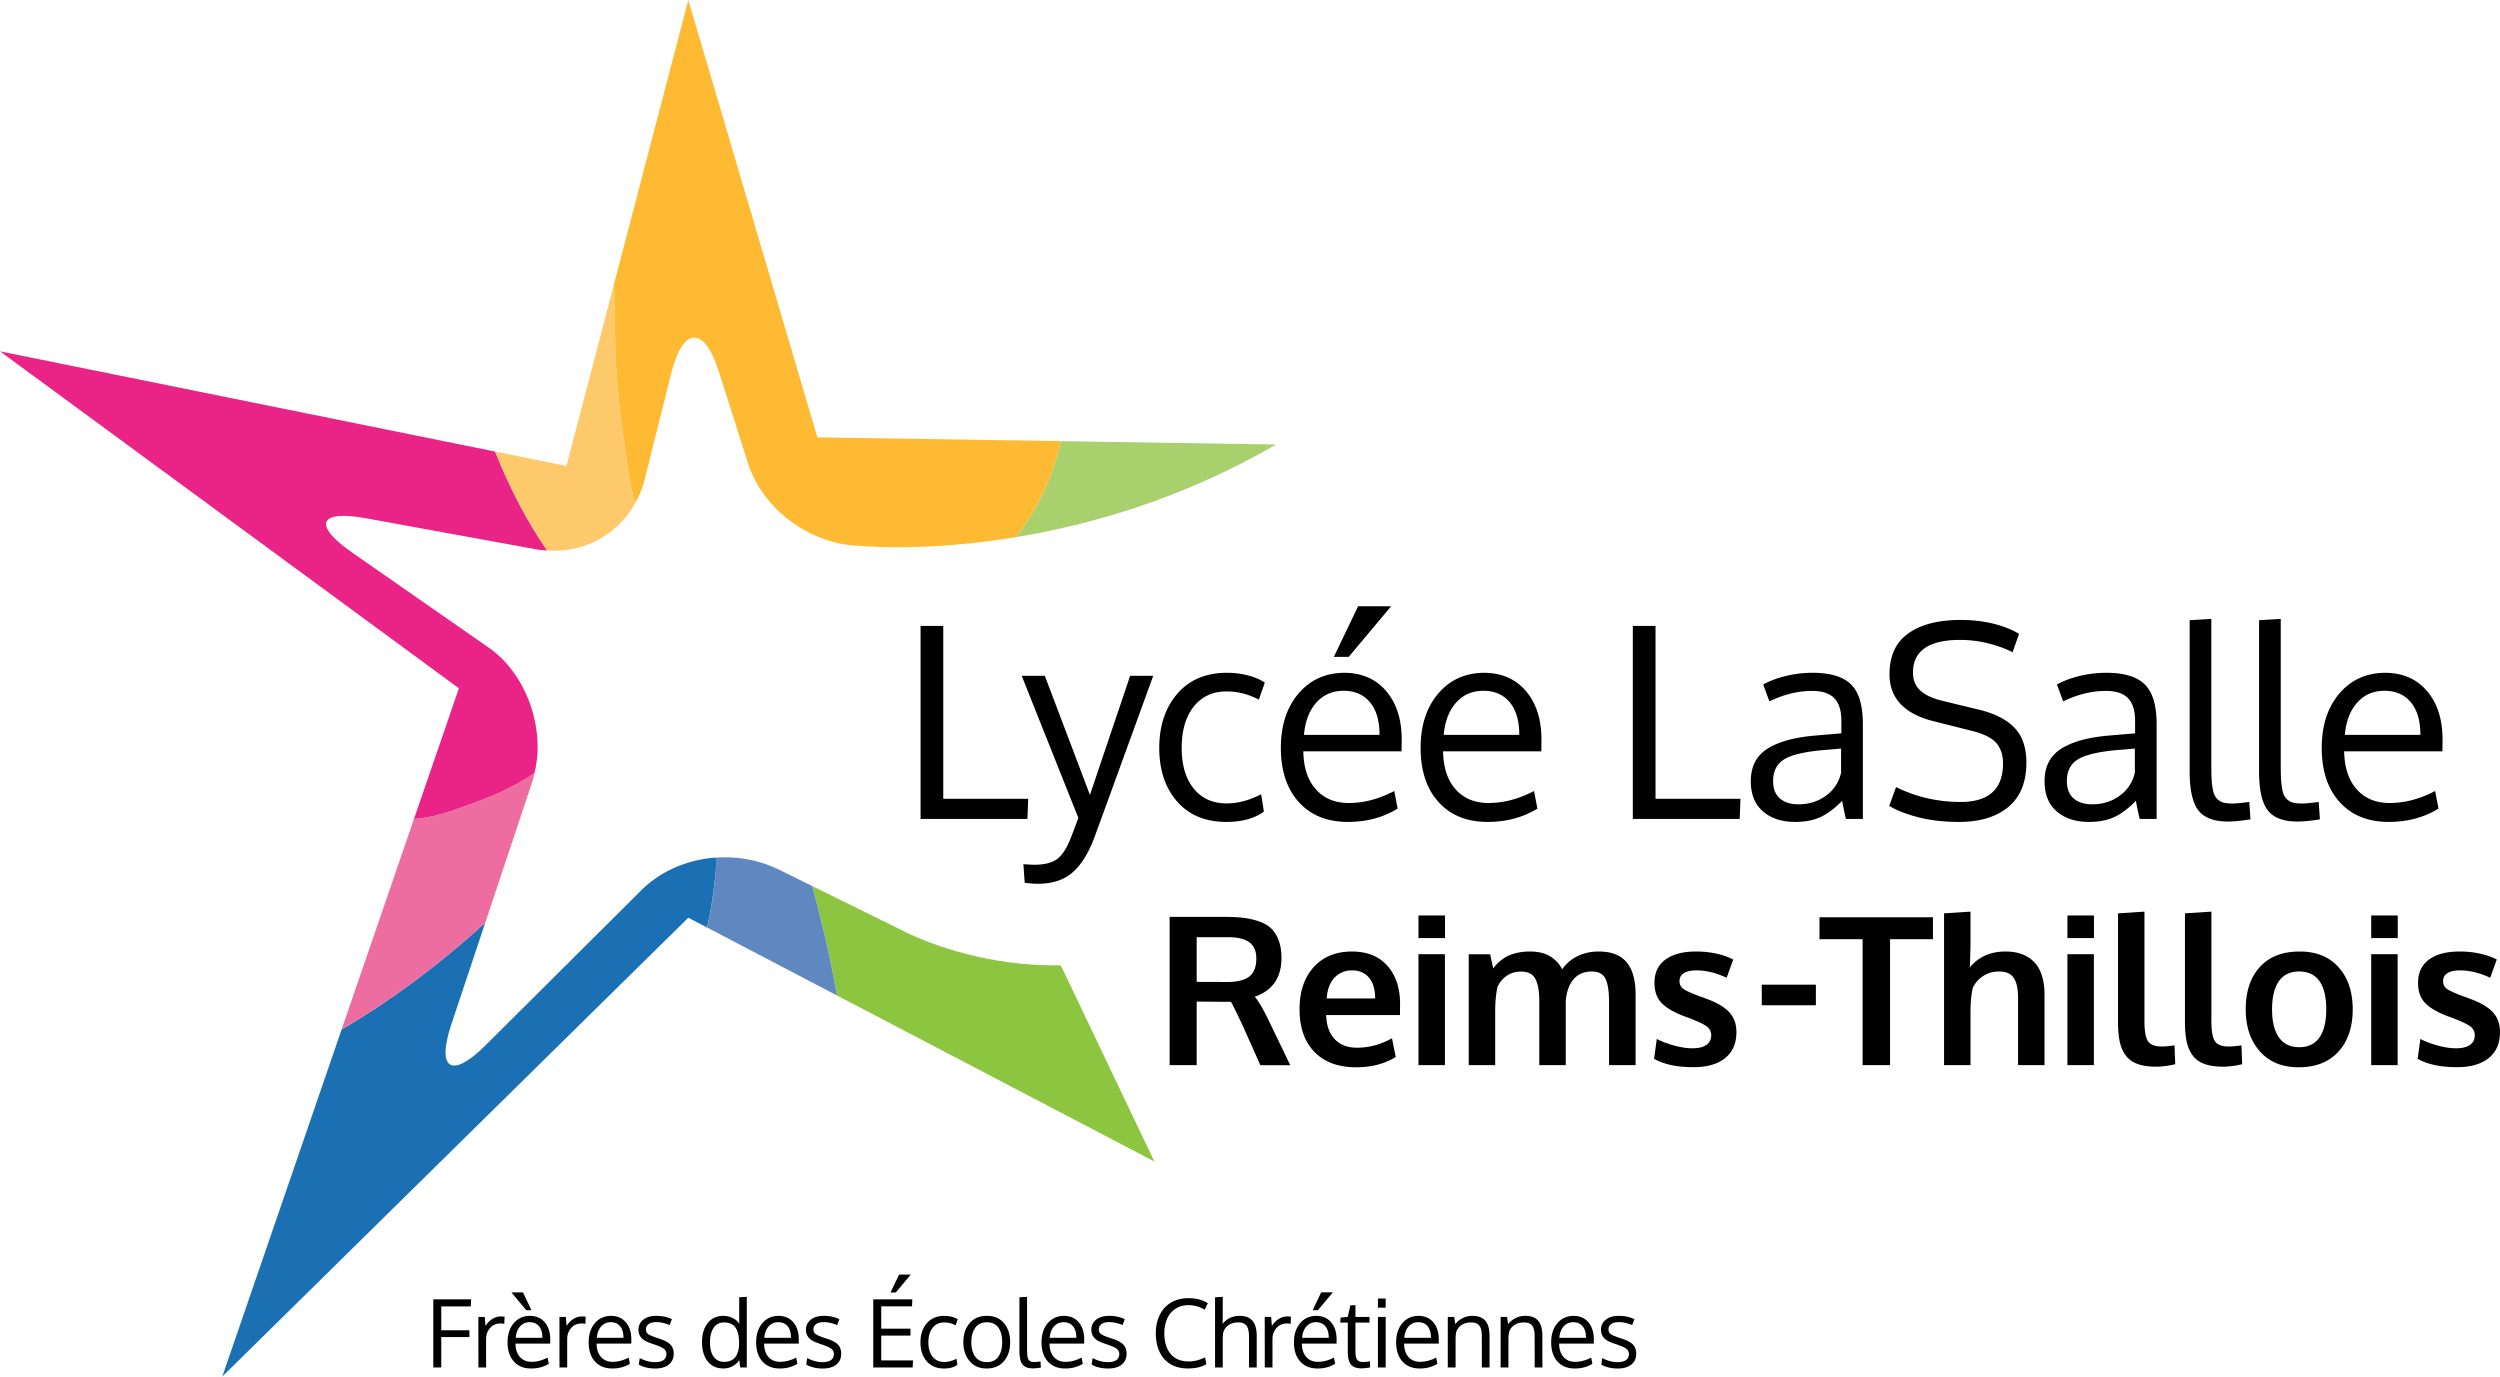 <svg xmlns="http://www.w3.org/2000/svg" width="600" height="330.368" viewBox="0 0 600 330.368"><path d="M217.499 223.781l-22.582-11.138c2.445 8.783 4.43 17.699 5.988 26.286l76.145 39.833-22.46-47.081c-16.974.314-31.094-4.94-37.091-7.9z" fill="#8cc640"/><path d="M254.658 105.876c-1.974 8.393-5.45 16.247-10.913 23.055 17.727-2.913 39.965-9.16 62.544-22.254l-51.631-.8z" fill="#a8d16d"/><path d="M171.847 208.1c.023-.762-.01-1.525-.041-2.288-7.069.49-13.699 3.431-18.387 8.337l-36.915 36.748c-8.124 8.083-11.801 5.804-8.177-5.067l8.12-24.343C105.25 231.647 93.7 240.24 81.987 247.07l-13.611 39.596-15.025 43.703 6.579-6.477 105.263-103.644 4.484 2.346c.939-3.729 1.44-7.585 1.895-11.416.121-1.022.243-2.047.276-3.076z" fill="#1a70b2"/><path d="M200.904 238.929c-1.557-8.588-3.541-17.503-5.987-26.286l-8.047-3.968c-4.91-2.374-10.092-3.206-15.064-2.862.032.762.064 1.525.04 2.288-.032 1.03-.153 2.054-.275 3.077-.454 3.829-.956 7.686-1.895 11.415l26.472 13.848 4.756 2.488z" fill="#5f88c1"/><path d="M99.356 196.54L81.99 247.065c11.712-6.825 23.26-15.417 34.46-25.577l11.445-34.311c.182-.545.251-1.13.391-1.69-5.246 3.728-11.529 6.18-17.67 8.339-3.648 1.282-7.434 2.506-11.258 2.716z" fill="#ee6da1"/><path d="M117.393 155.503L84.42 132.546c-9.4-6.548-7.88-10.224 3.404-8.165l41.243 7.529c.756.137 1.504.136 2.257.195-4.803-6.838-8.95-14.948-12.516-23.732L65.786 97.637 0 84.32l110.134 80.873-3.16 9.192-7.618 22.157c3.824-.21 7.61-1.434 11.259-2.716 6.14-2.159 12.424-4.61 17.67-8.34 2.655-10.621-1.967-23.76-10.892-29.982z" fill="#ea2487"/><path d="M150.284 109.492c-1.022-7.203-2.046-14.419-2.435-21.692-.152-2.825-.207-5.654-.262-8.482l-.219-11.161-11.424 43.685-17.127-3.468c3.563 8.784 7.709 16.894 12.51 23.732 8.64.686 16.877-3.654 21.116-11.352-.248-.89-.507-1.779-.71-2.683-.631-2.826-1.04-5.705-1.449-8.58z" fill="#fec96a"/><path d="M196.168 104.969L165.192 0l-17.824 68.157.219 11.161c.055 2.828.11 5.657.262 8.482.389 7.273 1.413 14.489 2.435 21.692.409 2.874.817 5.753 1.45 8.58.202.904.461 1.791.709 2.682.903-1.641 1.69-3.38 2.188-5.317l6.501-25.966c2.78-11.12 7.896-11.28 11.372-.363l7.008 22.053c3.47 10.925 14.789 19.615 27.14 19.855 0 0 15.058 1.536 37.09-2.084 5.465-6.809 8.94-14.663 10.916-23.056l-58.49-.907z" fill="#fdba32"/><path d="M246.77 191.72h-20.386v-41.493h-5.448v46.314h25.647l.188-4.822zm14.817-.94l-10.834-28.592h-5.543l13.59 34.103c-.417 1.19-1.054 2.881-1.91 5.072-.96 2.381-2.051 4.003-3.272 4.871-1.222.864-3.012 1.299-5.37 1.299-.586 0-1.462-.043-2.632-.126l.313 4.447c1.107.167 2.161.25 3.164.25 3.34 0 6.033-.84 8.08-2.52 2.045-1.68 3.788-4.327 5.228-7.938.313-.793 5.105-13.945 14.374-39.458h-5.542l-9.646 28.592zm32.76 6.482c3.715 0 6.711-.826 8.986-2.474l-.657-4.165c-2.818 1.462-5.575 2.193-8.267 2.193-3.382 0-6.028-1.196-7.938-3.587-1.91-2.39-2.866-5.632-2.866-9.723 0-4.196.965-7.505 2.897-9.927 1.93-2.421 4.557-3.633 7.875-3.633 2.714 0 5.293.659 7.735 1.973l1.441-4.07c-.96-.71-2.27-1.284-3.93-1.723a20.099 20.099 0 0 0-5.152-.658c-5.03 0-8.992 1.665-11.884 4.995-2.891 3.33-4.347 7.668-4.368 13.012 0 5.302 1.425 9.593 4.275 12.87 2.849 3.277 6.8 4.917 11.852 4.917zm39.525-51.765h-7.924l-5.824 12.15h3.57l10.178-12.15zm-10.368 51.765c4.467 0 8.445-1.066 11.93-3.194l-.811-4.229c-3.655 1.923-7.298 2.882-10.929 2.882-3.3 0-5.925-1.09-7.875-3.272-1.955-2.183-2.96-5.226-3.021-9.13h23.578c0-.29.004-.771.016-1.44a82.98 82.98 0 0 0 .016-1.377c0-4.865-1.248-8.753-3.744-11.665-2.492-2.913-5.872-4.369-10.129-4.369-4.531.063-8.182 1.75-10.96 5.058-2.778 3.309-4.166 7.625-4.166 12.949 0 5.512 1.436 9.853 4.306 13.028 2.872 3.172 6.802 4.76 11.79 4.76zm-7.576-28.638c1.692-1.89 3.873-2.834 6.542-2.834 2.674 0 4.778.914 6.313 2.74 1.535 1.828 2.302 4.442 2.302 7.844H312.95c.295-3.277 1.285-5.86 2.977-7.75zm41.12 28.638c4.466 0 8.444-1.066 11.93-3.194l-.814-4.229c-3.653 1.923-7.296 2.882-10.929 2.882-3.297 0-5.922-1.09-7.875-3.272-1.953-2.183-2.958-5.226-3.021-9.13h23.58c0-.29.004-.771.014-1.44a82.98 82.98 0 0 0 .016-1.377c0-4.865-1.248-8.753-3.742-11.665-2.494-2.913-5.872-4.369-10.13-4.369-4.53.063-8.183 1.75-10.96 5.058s-4.166 7.625-4.166 12.949c0 5.512 1.436 9.853 4.306 13.028 2.871 3.172 6.8 4.76 11.79 4.76zm-7.58-28.638c1.693-1.89 3.874-2.834 6.546-2.834 2.673 0 4.775.914 6.31 2.74 1.535 1.828 2.302 4.442 2.302 7.844h-18.132c.293-3.277 1.285-5.86 2.975-7.75zm47.86-18.397h-5.451v46.314h25.648l.187-4.822h-20.385v-41.492zm33.542 47.035c2.254 0 4.217-.365 5.887-1.096 1.67-.731 3.455-2.046 5.355-3.946.293 1.545.596 2.986.909 4.321h4.07v-22.734c0-4.488-.944-7.667-2.834-9.536-1.89-1.868-4.974-2.803-9.253-2.803-2.173 0-4.307.257-6.405.768-2.098.512-3.91 1.195-5.432 2.05.02.043.25.664.688 1.864a77.5 77.5 0 0 0 .814 2.176c3.445-1.67 6.858-2.505 10.24-2.505 2.421 0 4.196.585 5.325 1.754 1.127 1.17 1.69 2.964 1.69 5.386V176c-.688.062-1.728.151-3.116.266-1.389.115-2.427.203-3.115.266-5.01.418-8.847 1.472-11.509 3.163-2.661 1.69-3.992 4.289-3.992 7.797 0 3.152.976 5.569 2.928 7.249 1.95 1.682 4.536 2.522 7.75 2.522zm-2.647-15.032c1.785-1.086 4.943-1.826 9.473-2.223.355-.02 1.112-.083 2.272-.188 1.159-.104 1.789-.156 1.894-.156v5.792c-.544 2.318-1.76 4.16-3.65 5.527-1.887 1.37-4.074 2.052-6.56 2.052-1.898 0-3.393-.469-4.477-1.41-1.086-.939-1.628-2.326-1.628-4.164 0-2.4.891-4.143 2.676-5.23zm42.325 10.24c-5.51 0-10.678-1.19-15.5-3.57l-1.628 4.51c1.69 1.043 3.982 1.946 6.874 2.71 2.89.76 6.193 1.142 9.911 1.142 4.968 0 8.897-1.195 11.789-3.586s4.338-5.945 4.338-10.662c0-3.633-.972-6.436-2.912-8.409-1.943-1.973-4.792-3.407-8.55-4.306l-8.798-2.13c-2.319-.563-4.055-1.382-5.214-2.457-1.16-1.075-1.74-2.5-1.74-4.275 0-5.24 3.78-7.86 11.338-7.86 2.358 0 4.69.303 6.999.909 2.306.605 4.16 1.294 5.557 2.066l1.567-4.415c-1.65-1.023-3.696-1.838-6.139-2.443-2.441-.605-5.063-.908-7.86-.908-5.344 0-9.53 1.07-12.558 3.21-3.027 2.14-4.539 5.413-4.539 9.817 0 5.742 3.518 9.499 10.553 11.274l9.206 2.317c2.84.71 4.796 1.686 5.872 2.928 1.075 1.242 1.612 2.864 1.612 4.87 0 6.179-3.393 9.268-10.178 9.268zm42.972 4.071h4.07v-22.734c0-4.488-.944-7.667-2.834-9.536-1.89-1.868-4.974-2.803-9.253-2.803-2.173 0-4.307.257-6.405.768-2.098.512-3.91 1.195-5.432 2.05.02.043.25.664.688 1.864a77.5 77.5 0 0 0 .814 2.176c3.445-1.67 6.858-2.505 10.24-2.505 2.421 0 4.196.585 5.325 1.754 1.127 1.17 1.69 2.964 1.69 5.386V176a436.9 436.9 0 0 1-3.115.266c-1.39.115-2.428.203-3.116.266-5.01.418-8.847 1.472-11.508 3.163-2.662 1.69-3.993 4.289-3.993 7.797 0 3.152.976 5.569 2.928 7.249 1.951 1.682 4.536 2.522 7.75 2.522 2.254 0 4.217-.365 5.887-1.096 1.67-.731 3.455-2.046 5.355-3.946.293 1.545.596 2.986.909 4.321zm-1.16-11.086c-.542 2.318-1.758 4.16-3.648 5.527-1.888 1.37-4.075 2.052-6.561 2.052-1.898 0-3.392-.469-4.477-1.41-1.086-.939-1.627-2.326-1.627-4.164 0-2.4.89-4.143 2.675-5.23 1.785-1.086 4.944-1.826 9.473-2.223.355-.02 1.113-.083 2.272-.188 1.159-.104 1.789-.156 1.894-.156v5.792zm22.33 11.712c1.463 0 3.268-.177 5.418-.53l-.28-4.167c-1.963.25-3.28.376-3.946.376-.816 0-1.498-.057-2.052-.172s-1.027-.345-1.425-.688a3.722 3.722 0 0 1-.907-1.143c-.21-.418-.378-1.04-.503-1.864a22.365 22.365 0 0 1-.234-2.52c-.03-.856-.046-1.995-.046-3.415v-34.508l-5.198.313v36.263c0 4.446.692 7.566 2.082 9.363 1.387 1.796 3.752 2.692 7.092 2.692zm16.664 0c1.462 0 3.267-.177 5.418-.53l-.28-4.167c-1.963.25-3.28.376-3.946.376-.816 0-1.499-.057-2.052-.172a3.11 3.11 0 0 1-1.426-.688 3.72 3.72 0 0 1-.906-1.143c-.21-.418-.378-1.04-.503-1.864a22.365 22.365 0 0 1-.234-2.52 100.76 100.76 0 0 1-.047-3.415v-34.508l-5.198.313v36.263c0 4.446.693 7.566 2.082 9.363 1.388 1.796 3.752 2.692 7.092 2.692zm21.956.095c4.467 0 8.445-1.066 11.93-3.194l-.813-4.229c-3.653 1.923-7.296 2.882-10.929 2.882-3.297 0-5.922-1.09-7.875-3.272-1.953-2.183-2.959-5.226-3.021-9.13h23.58c0-.29.004-.771.014-1.44.012-.667.016-1.127.016-1.377 0-4.865-1.248-8.753-3.742-11.665-2.494-2.913-5.872-4.369-10.13-4.369-4.53.063-8.183 1.75-10.96 5.058s-4.166 7.625-4.166 12.949c0 5.512 1.436 9.853 4.306 13.028 2.871 3.172 6.8 4.76 11.79 4.76zm-7.578-28.638c1.692-1.89 3.873-2.834 6.545-2.834 2.673 0 4.775.914 6.31 2.74 1.535 1.828 2.302 4.442 2.302 7.844h-18.132c.293-3.277 1.285-5.86 2.975-7.75zM304.376 244.69c-1.292-2.665-2.374-4.49-3.246-5.476 4.279-1.484 6.42-4.586 6.42-9.301 0-1.6-.215-2.985-.643-4.156-.428-1.17-1.01-2.118-1.743-2.845-.735-.727-1.697-1.305-2.883-1.733a17.225 17.225 0 0 0-3.755-.884c-1.316-.162-2.87-.243-4.664-.243h-13.154v35.587h6.493v-15.262l5.498.048c1.551 0 2.463.009 2.739.025.37.614 1.34 2.584 2.906 5.91l4.142 9.28h7.17l-5.28-10.95zm-9.932-9.012l-3.634-.012-3.61-.012v-10.731h7.535c2.293 0 3.997.41 5.11 1.234 1.115.824 1.673 2.108 1.673 3.853 0 1.985-.55 3.427-1.648 4.323-1.099.897-2.907 1.345-5.426 1.345zm31.253 15.771c-2.278 0-4.067-.682-5.367-2.048-1.296-1.365-1.979-3.291-2.044-5.777h17.706c0-.29.004-.743.012-1.357s.012-1.058.012-1.333c0-3.794-1.014-6.84-3.037-9.131-2.027-2.294-4.875-3.441-8.542-3.441-3.877.016-6.934 1.276-9.18 3.778-2.245 2.504-3.368 5.872-3.368 10.103 0 4.344 1.192 7.748 3.574 10.21 2.383 2.463 5.711 3.695 9.992 3.695 3.683 0 6.858-.824 9.52-2.472l-.897-4.505c-2.678 1.519-5.473 2.278-8.38 2.278zm-5.367-16.861c1.123-1.131 2.5-1.697 4.131-1.697 1.745 0 3.11.582 4.096 1.745.985 1.163 1.478 2.827 1.478 4.99h-11.627c.161-2.227.803-3.908 1.922-5.038zm20.1-9.449h6.371v-5.426h-6.37v5.426zm0 30.5h6.347v-26.623h-6.347v26.623zm21.175-21.44c.97-.678 2.124-1.017 3.465-1.017 1.646 0 2.785.582 3.415 1.745.63 1.163.945 2.932.945 5.305v15.407h6.347v-15.577c.161-1.387.468-2.575.92-3.56 1.083-2.23 2.86-3.344 5.33-3.344 1.615 0 2.71.577 3.283 1.732.572 1.156.86 3.034.86 5.632v15.117h6.371v-17.005c0-3.392-.714-5.95-2.144-7.68-1.43-1.728-3.671-2.592-6.723-2.592-1.857 0-3.545.372-5.062 1.115a9.553 9.553 0 0 0-3.707 3.172c-.517-1.145-1.41-2.147-2.676-3.003-1.268-.856-2.96-1.284-5.077-1.284-.985 0-1.908.089-2.772.267-.865.177-1.592.395-2.181.654a8.32 8.32 0 0 0-1.672.981c-.525.396-.937.751-1.234 1.066-.3.315-.61.675-.933 1.077l-.727-3.39h-5.135v26.622h6.347v-12.911c0-2.278.184-4.231.557-5.863a6.443 6.443 0 0 1 2.203-2.665zm48.042 5.548a20.46 20.46 0 0 0-.824-.315 11.07 11.07 0 0 0-.63-.218c-2.019-.741-3.376-1.343-4.069-1.803-.694-.46-1.042-1.103-1.042-1.927 0-.872.36-1.522 1.079-1.95.717-.429 1.714-.643 2.99-.643 2.294 0 4.707.59 7.244 1.77l1.575-4.385c-2.569-1.276-5.547-1.914-8.94-1.914-3.132 0-5.575.646-7.328 1.939s-2.627 3.148-2.627 5.57c0 2.004.541 3.59 1.621 4.76 1.083 1.172 2.852 2.234 5.307 3.187.208.08.669.25 1.38.509 2.067.791 3.469 1.452 4.204 1.985.735.533 1.102 1.26 1.102 2.18-.016 1.018-.416 1.79-1.2 2.315-.783.525-1.877.787-3.283.787-1.357 0-2.857-.23-4.505-.69-1.648-.46-3.005-.982-4.069-1.563l-.654 4.772c2.356 1.34 5.499 2.01 9.422 2.01 3.296 0 5.838-.726 7.631-2.18 1.793-1.454 2.698-3.512 2.714-6.177 0-1.987-.573-3.597-1.72-4.832-1.147-1.236-2.94-2.298-5.378-3.187zm27.029-14.341h10.345v30.233h6.59v-30.233h10.294v-5.257h-27.229v5.257zm44.625 2.956c-3.568 0-6.411 1.26-8.525 3.778l.072-2.579c.049-1.688.073-2.718.073-3.09v-7.679l-6.349.412v36.435h6.35v-12.815c0-2.39.193-4.327.58-5.813.548-1.131 1.372-2.056 2.47-2.775 1.099-.719 2.359-1.078 3.78-1.078 1.662 0 2.842.509 3.536 1.527.695 1.017 1.042 2.617 1.042 4.795v16.16h6.347v-16.862c0-3.536-.82-6.155-2.46-7.86-1.637-1.704-3.943-2.556-6.916-2.556zm14.879 27.277h6.347v-26.623h-6.347v26.623zm0-30.5h6.37v-5.426h-6.37v5.426zm22.629 26.02c-1.632 0-2.73-.425-3.296-1.273-.565-.848-.846-2.468-.846-4.856v-26.238l-6.347.412v25.947c0 1.92.135 3.528.41 4.82s.76 2.407 1.454 3.342c.695.937 1.644 1.62 2.847 2.048 1.204.428 2.716.642 4.542.642.452 0 .945-.029 1.478-.085.533-.057.973-.113 1.32-.17.348-.056.711-.125 1.09-.206.379-.08.576-.12.593-.12l-.168-4.53c-1.244.177-2.27.266-3.077.266zm16.065 0c-1.631 0-2.73-.425-3.295-1.273-.566-.848-.846-2.468-.846-4.856v-26.238l-6.347.412v25.947c0 1.92.135 3.528.41 4.82.274 1.292.76 2.407 1.454 3.342.694.937 1.643 1.62 2.847 2.048 1.204.428 2.716.642 4.542.642.452 0 .945-.029 1.478-.085.533-.057.973-.113 1.32-.17.348-.056.711-.125 1.09-.206.378-.08.576-.12.592-.12l-.167-4.53c-1.244.177-2.27.266-3.078.266zm17.058-22.797c-4.12 0-7.308 1.24-9.57 3.718-2.262 2.48-3.39 5.868-3.39 10.163 0 4.166 1.128 7.526 3.39 10.076 2.262 2.553 5.361 3.829 9.303 3.829 4.101 0 7.292-1.256 9.568-3.768 2.278-2.51 3.416-5.89 3.416-10.137 0-4.198-1.126-7.563-3.38-10.09-2.251-2.527-5.365-3.791-9.337-3.791zm4.747 20.615c-1.082 1.567-2.698 2.35-4.844 2.35-2.165 0-3.797-.783-4.893-2.35-1.099-1.567-1.648-3.802-1.648-6.71 0-2.956.545-5.212 1.636-6.77 1.088-1.56 2.708-2.34 4.856-2.34 2.18 0 3.81.776 4.893 2.327 1.083 1.551 1.624 3.803 1.624 6.759 0 2.924-.541 5.167-1.624 6.734zm12.407 6.662h6.347v-26.623h-6.347v26.623zm0-30.5h6.371v-5.426h-6.371v5.426zm29.194 17.795c-1.147-1.236-2.94-2.298-5.378-3.187-.194-.08-.468-.186-.824-.315a11.07 11.07 0 0 0-.63-.218c-2.02-.741-3.376-1.343-4.069-1.803-.694-.46-1.042-1.103-1.042-1.927 0-.872.36-1.522 1.078-1.95.717-.429 1.715-.643 2.991-.643 2.294 0 4.707.59 7.243 1.77l1.576-4.385c-2.569-1.276-5.548-1.914-8.94-1.914-3.132 0-5.575.646-7.328 1.939-1.753 1.292-2.627 3.148-2.627 5.57 0 2.004.54 3.59 1.621 4.76 1.083 1.172 2.851 2.234 5.307 3.187.208.08.668.25 1.38.509 2.067.791 3.468 1.452 4.203 1.985.735.533 1.103 1.26 1.103 2.18-.016 1.018-.416 1.79-1.2 2.315-.783.525-1.877.787-3.283.787-1.357 0-2.857-.23-4.505-.69s-3.005-.982-4.069-1.563l-.654 4.772c2.356 1.34 5.498 2.01 9.422 2.01 3.296 0 5.838-.726 7.631-2.18 1.793-1.454 2.698-3.512 2.714-6.177 0-1.987-.573-3.597-1.72-4.832zm-175.455-1.677h12.985v-4.943h-12.985v4.943zm-318.835 86.93h1.914v-7.297h6.755v-1.626h-6.755v-5.736h7.086l.078-1.693h-9.078v16.353zm14.133-11.608a5.15 5.15 0 0 0-1.604 1.658l-.176-2.177h-1.537c0 .64.003 4.683.011 12.128h1.846v-6.811c0-1.06.323-1.951.968-2.67.644-.719 1.483-1.078 2.515-1.078.25 0 .545.03.884.089l.067-1.703a5.674 5.674 0 0 0-.907-.066c-.73 0-1.42.21-2.067.63zm9.432-2.123l-2.046-4.279h-2.764l3.571 4.28h1.239zm-.398 1.35c-1.6.022-2.89.615-3.87 1.784-.98 1.168-1.471 2.692-1.471 4.572 0 1.947.507 3.48 1.52 4.6 1.014 1.121 2.402 1.68 4.163 1.68 1.577 0 2.982-.375 4.213-1.128l-.287-1.493c-1.29.679-2.577 1.018-3.859 1.018-1.165 0-2.092-.386-2.78-1.155-.69-.771-1.046-1.846-1.068-3.223h8.326c0-.103 0-.273.005-.509s.006-.398.006-.486c0-1.717-.441-3.09-1.322-4.12-.88-1.028-2.072-1.54-3.576-1.54zm-3.383 5.262c.103-1.157.453-2.07 1.05-2.736.596-.669 1.367-1.002 2.31-1.002.944 0 1.687.323 2.228.967.542.646.813 1.57.813 2.77h-6.401zm13.811-4.49a5.15 5.15 0 0 0-1.603 1.659l-.177-2.177h-1.537c0 .64.003 4.683.011 12.128h1.846v-6.811c0-1.06.323-1.951.968-2.67.644-.719 1.483-1.078 2.515-1.078.25 0 .546.03.885.089l.066-1.703a5.675 5.675 0 0 0-.906-.066c-.73 0-1.42.21-2.068.63zm9.035-.773c-1.6.023-2.89.616-3.87 1.785-.98 1.168-1.47 2.692-1.47 4.572 0 1.947.506 3.48 1.52 4.6s2.4 1.68 4.163 1.68c1.577 0 2.981-.375 4.212-1.128l-.287-1.493c-1.29.679-2.576 1.018-3.859 1.018-1.165 0-2.092-.386-2.78-1.155-.69-.771-1.045-1.846-1.067-3.223h8.325c0-.103.001-.273.005-.509s.006-.398.006-.486c0-1.717-.44-3.09-1.321-4.12-.88-1.028-2.073-1.54-3.577-1.54zm-3.383 5.263c.103-1.157.453-2.07 1.05-2.736.597-.669 1.367-1.002 2.311-1.002.943 0 1.686.323 2.228.967.542.646.812 1.57.812 2.77h-6.4zm15.093.242c-.369-.117-.675-.22-.918-.309-.95-.325-1.584-.612-1.901-.862-.317-.25-.476-.612-.476-1.085 0-.55.22-.981.657-1.286.44-.307 1.045-.46 1.82-.46.994 0 2.064.236 3.207.709l.54-1.416c-1.127-.531-2.376-.796-3.747-.796-1.327 0-2.372.313-3.135.94-.763.625-1.144 1.415-1.144 2.366.007.781.237 1.434.69 1.957s1.211.96 2.273 1.314l.918.321c1.12.384 1.872.731 2.256 1.04.382.31.574.733.574 1.273-.051 1.266-.976 1.9-2.775 1.9-1.187 0-2.395-.327-3.626-.984l-.232 1.56c.434.28 1 .508 1.696.686a9.328 9.328 0 0 0 2.284.264c1.34 0 2.406-.307 3.195-.922.789-.616 1.19-1.485 1.205-2.605 0-.921-.255-1.652-.762-2.195-.51-.542-1.376-1.012-2.6-1.41zm19.076-4.62l.033 1.05c-.354-.59-.886-1.06-1.598-1.41a5.06 5.06 0 0 0-2.271-.525c-1.548 0-2.783.576-3.705 1.73-.92 1.154-1.382 2.666-1.382 4.538 0 1.961.453 3.512 1.36 4.65.907 1.138 2.16 1.707 3.76 1.707.818 0 1.559-.18 2.222-.541a4.349 4.349 0 0 0 1.592-1.46l.243 1.759h1.57v-16.95l-1.824.11v5.342zm-.912 8.988c-.594.781-1.499 1.171-2.714 1.171-.76 0-1.398-.206-1.914-.618-.516-.414-.89-.965-1.121-1.658-.233-.692-.349-1.512-.349-2.455 0-.67.068-1.289.205-1.852a5.225 5.225 0 0 1 .602-1.498 2.853 2.853 0 0 1 1.051-1.018c.434-.242.936-.364 1.503-.364 1.276 0 2.198.414 2.77 1.244.571.828.857 2.062.857 3.698 0 1.452-.297 2.568-.89 3.35zm10.322-9.873c-1.6.023-2.89.616-3.87 1.785-.98 1.168-1.47 2.692-1.47 4.572 0 1.947.506 3.48 1.52 4.6 1.014 1.121 2.4 1.68 4.163 1.68 1.577 0 2.981-.375 4.212-1.128l-.287-1.493c-1.29.679-2.576 1.018-3.859 1.018-1.165 0-2.092-.386-2.78-1.155-.69-.771-1.045-1.846-1.068-3.223h8.326c0-.103.001-.273.005-.509s.006-.398.006-.486c0-1.717-.44-3.09-1.321-4.12-.88-1.028-2.073-1.54-3.577-1.54zm-3.383 5.263c.103-1.157.453-2.07 1.05-2.736.597-.669 1.367-1.002 2.311-1.002.943 0 1.686.323 2.228.967.542.646.812 1.57.812 2.77h-6.401zm15.094.242c-.369-.117-.675-.22-.918-.309-.95-.325-1.584-.612-1.901-.862s-.476-.612-.476-1.085c0-.55.22-.981.657-1.286.44-.307 1.045-.46 1.82-.46.994 0 2.063.236 3.206.709l.542-1.416c-1.128-.531-2.377-.796-3.748-.796-1.327 0-2.372.313-3.135.94-.763.625-1.144 1.415-1.144 2.366.007.781.237 1.434.69 1.957s1.21.96 2.273 1.314l.918.321c1.12.384 1.872.731 2.255 1.04.383.31.575.733.575 1.273-.051 1.266-.976 1.9-2.776 1.9-1.186 0-2.395-.327-3.625-.984l-.233 1.56c.435.28 1.001.508 1.697.686a9.328 9.328 0 0 0 2.284.264c1.34 0 2.406-.307 3.195-.922.789-.616 1.19-1.485 1.205-2.605 0-.921-.255-1.652-.763-2.195-.508-.542-1.375-1.012-2.598-1.41zm12.972-.761h7.021v-1.67h-7.021v-5.351h7.385l.078-1.693h-9.377v16.353h9.454l.089-1.692h-7.63v-5.947zm7.076-14.64h-2.797l-2.057 4.29h1.26l3.594-4.29zm8.04 11.477c.958 0 1.868.233 2.73.697l.51-1.438c-.34-.25-.802-.454-1.389-.607a7.06 7.06 0 0 0-1.818-.233c-1.777 0-3.176.588-4.196 1.763-1.021 1.175-1.535 2.708-1.543 4.594 0 1.872.504 3.387 1.51 4.544 1.006 1.157 2.4 1.736 4.184 1.736 1.312 0 2.37-.29 3.174-.874l-.232-1.47c-.996.517-1.968.773-2.92.773-1.194 0-2.128-.42-2.802-1.264-.675-.844-1.012-1.989-1.012-3.435 0-1.48.341-2.65 1.023-3.503.681-.856 1.608-1.283 2.78-1.283zm10.262-1.58c-1.762 0-3.147.58-4.157 1.746-1.01 1.165-1.516 2.69-1.516 4.578 0 1.85.504 3.364 1.51 4.543 1.007 1.18 2.36 1.77 4.064 1.77 1.769 0 3.154-.584 4.157-1.753 1.002-1.168 1.503-2.692 1.503-4.572 0-1.872-.494-3.393-1.481-4.562-.988-1.167-2.348-1.75-4.08-1.75zm2.725 9.805c-.615.862-1.528 1.295-2.736 1.295-1.224 0-2.154-.435-2.792-1.299-.637-.866-.956-2.02-.956-3.457 0-1.458.317-2.623.95-3.493.634-.869 1.556-1.305 2.764-1.305 1.246 0 2.173.426 2.781 1.278.609.85.913 2.018.913 3.5 0 1.458-.308 2.619-.924 3.481zm8.72 1.272c-.287 0-.529-.02-.725-.06a1.078 1.078 0 0 1-.502-.245 1.285 1.285 0 0 1-.321-.403c-.074-.146-.133-.366-.177-.657-.045-.29-.072-.587-.083-.89s-.016-.705-.016-1.206v-12.184l-1.836.11v12.805c0 1.57.245 2.672.735 3.306.49.634 1.325.951 2.504.951.516 0 1.154-.065 1.914-.19l-.1-1.47c-.693.089-1.157.133-1.393.133zm6.99-11.078c-1.601.023-2.89.616-3.87 1.785-.981 1.168-1.472 2.692-1.472 4.572 0 1.947.507 3.48 1.52 4.6s2.402 1.68 4.164 1.68c1.577 0 2.981-.375 4.212-1.128l-.287-1.493c-1.29.679-2.576 1.018-3.859 1.018-1.165 0-2.092-.386-2.78-1.155-.69-.771-1.045-1.846-1.068-3.223h8.326c0-.103.001-.273.005-.509s.006-.398.006-.486c0-1.717-.441-3.09-1.321-4.12-.88-1.028-2.073-1.54-3.577-1.54zm-3.384 5.263c.103-1.157.453-2.07 1.05-2.736.597-.669 1.367-1.002 2.311-1.002.943 0 1.686.323 2.227.967.543.646.813 1.57.813 2.77h-6.401zm15.092.242c-.368-.117-.674-.22-.917-.309-.95-.325-1.585-.612-1.902-.862-.317-.25-.475-.612-.475-1.085 0-.55.219-.981.657-1.286.44-.307 1.045-.46 1.82-.46.994 0 2.063.236 3.206.709l.542-1.416c-1.128-.531-2.377-.796-3.748-.796-1.327 0-2.372.313-3.135.94-.763.625-1.144 1.415-1.144 2.366.007.781.237 1.434.69 1.957s1.21.96 2.273 1.314l.918.321c1.12.384 1.872.731 2.255 1.04.383.31.575.733.575 1.273-.052 1.266-.976 1.9-2.776 1.9-1.186 0-2.395-.327-3.625-.984l-.233 1.56c.435.28 1.001.508 1.697.686a9.328 9.328 0 0 0 2.283.264c1.341 0 2.407-.307 3.196-.922.789-.616 1.19-1.485 1.205-2.605 0-.921-.255-1.652-.763-2.195-.509-.542-1.375-1.012-2.599-1.41zm15.058-7.175c.888-.597 1.947-.896 3.178-.896 1.371 0 2.662.365 3.87 1.094l.752-1.559c-1.26-.81-2.809-1.215-4.644-1.215-1.209 0-2.307.206-3.295.62-.987.412-1.811.99-2.47 1.73-.66.74-1.17 1.626-1.532 2.658-.361 1.034-.542 2.16-.542 3.384 0 1.268.166 2.42.498 3.455.332 1.036.816 1.929 1.453 2.676.639.747 1.445 1.326 2.422 1.736.977.408 2.08.612 3.311.612 1.872 0 3.358-.345 4.456-1.038l-.32-1.625c-1.349.656-2.653.983-3.915.983-.98 0-1.847-.167-2.603-.503a4.69 4.69 0 0 1-1.841-1.415 6.293 6.293 0 0 1-1.061-2.123c-.236-.807-.355-1.7-.355-2.681 0-1.31.218-2.472.653-3.484a5.423 5.423 0 0 1 1.985-2.409zm15.474 1.67c-1.718 0-3.096.64-4.135 1.923.03-.618.045-1.14.045-1.56v-4.93l-1.847.11v16.84h1.847v-6.468c0-.679.032-1.294.099-1.846a3.166 3.166 0 0 1 1.243-1.803c.638-.464 1.421-.697 2.35-.697.965 0 1.642.277 2.03.83.386.554.579 1.438.579 2.654v7.33h1.847v-7.617c0-3.178-1.353-4.766-4.058-4.766zm9.3.774a5.15 5.15 0 0 0-1.602 1.658l-.177-2.177h-1.537c0 .64.003 4.683.011 12.128h1.846v-6.811c0-1.06.323-1.951.968-2.67.644-.719 1.483-1.078 2.515-1.078.25 0 .545.03.885.089l.066-1.703a5.674 5.674 0 0 0-.906-.066c-.73 0-1.42.21-2.068.63zm13.038-6.414h-2.797l-2.058 4.291h1.26l3.595-4.29zm-4.003 5.64c-1.599.023-2.89.616-3.87 1.785-.98 1.168-1.47 2.692-1.47 4.572 0 1.947.506 3.48 1.52 4.6 1.014 1.121 2.4 1.68 4.164 1.68 1.577 0 2.98-.375 4.212-1.128l-.289-1.493c-1.29.679-2.574 1.018-3.859 1.018-1.163 0-2.09-.386-2.778-1.155-.691-.771-1.046-1.846-1.069-3.223h8.326c0-.103.002-.273.006-.509l.004-.486c0-1.717-.44-3.09-1.32-4.12-.88-1.028-2.074-1.54-3.577-1.54zm-3.383 5.263c.104-1.157.453-2.07 1.049-2.736.598-.669 1.37-1.002 2.312-1.002.943 0 1.686.323 2.227.967.542.646.814 1.57.814 2.77h-6.402zm14.663 5.825c-.678 0-1.159-.187-1.437-.563-.281-.376-.42-1.024-.42-1.947v-6.952h3.372v-1.371h-3.372v-2.821l-1.218.044-.63 2.777-1.712.153-.08 1.218h1.804v7.286c.028 1.296.295 2.237.796 2.819s1.349.874 2.542.874c.464 0 1.135-.079 2.013-.232l-.076-1.46c-.812.117-1.34.175-1.582.175zm3.54-13.057h1.858v-2.188h-1.858v2.188zm0 14.352h1.858V316.06h-1.858v12.128zm9.71-12.383c-1.6.023-2.89.616-3.872 1.785-.98 1.168-1.47 2.692-1.47 4.572 0 1.947.507 3.48 1.52 4.6s2.402 1.68 4.165 1.68c1.577 0 2.98-.375 4.212-1.128l-.289-1.493c-1.29.679-2.575 1.018-3.859 1.018-1.163 0-2.09-.386-2.78-1.155-.69-.771-1.044-1.846-1.067-3.223h8.326c0-.103.002-.273.006-.509l.004-.486c0-1.717-.44-3.09-1.32-4.12-.88-1.028-2.074-1.54-3.577-1.54zm-3.385 5.263c.103-1.157.454-2.07 1.05-2.736.598-.669 1.369-1.002 2.312-1.002s1.686.323 2.227.967c.542.646.814 1.57.814 2.77h-6.403zm16.342-5.263c-.834 0-1.61.182-2.328.548a5.42 5.42 0 0 0-1.797 1.441l-.23-1.734h-1.55v12.128h1.869v-6.634c0-.642.038-1.21.11-1.702a3.114 3.114 0 0 1 1.239-1.781c.634-.456 1.427-.685 2.376-.685.907 0 1.555.239 1.94.72.389.478.597 1.233.627 2.265.006.347.01 2.952.01 7.817h1.848v-7.585c0-1.63-.337-2.835-1.008-3.62-.67-.786-1.706-1.178-3.106-1.178zm12.684 0c-.834 0-1.61.182-2.329.548a5.42 5.42 0 0 0-1.797 1.441l-.23-1.734h-1.549v12.128h1.868v-6.634c0-.642.039-1.21.111-1.702a3.114 3.114 0 0 1 1.238-1.781c.634-.456 1.428-.685 2.377-.685.907 0 1.555.239 1.94.72.388.478.596 1.233.626 2.265.006.347.01 2.952.01 7.817h1.848v-7.585c0-1.63-.337-2.835-1.007-3.62s-1.707-1.178-3.106-1.178zm11.567 0c-1.6.023-2.89.616-3.872 1.785-.979 1.168-1.47 2.692-1.47 4.572 0 1.947.507 3.48 1.521 4.6s2.401 1.68 4.164 1.68c1.577 0 2.98-.375 4.212-1.128l-.289-1.493c-1.29.679-2.574 1.018-3.859 1.018-1.163 0-2.09-.386-2.78-1.155-.689-.771-1.044-1.846-1.066-3.223h8.325c0-.103.002-.273.006-.509l.004-.486c0-1.717-.44-3.09-1.32-4.12-.88-1.028-2.074-1.54-3.576-1.54zm-3.385 5.263c.103-1.157.455-2.07 1.05-2.736.598-.669 1.37-1.002 2.312-1.002s1.686.323 2.228.967c.54.646.813 1.57.813 2.77h-6.403zm15.095.242c-.368-.117-.675-.22-.917-.309-.951-.325-1.585-.612-1.902-.862-.317-.25-.477-.612-.477-1.085 0-.55.22-.981.658-1.286.439-.307 1.046-.46 1.82-.46.995 0 2.064.236 3.207.709l.54-1.416c-1.126-.531-2.376-.796-3.747-.796-1.327 0-2.373.313-3.134.94-.763.625-1.145 1.415-1.145 2.366.008.781.238 1.434.69 1.957.455.523 1.212.96 2.272 1.314l.919.321c1.12.384 1.872.731 2.256 1.04.383.31.573.733.573 1.273-.05 1.266-.975 1.9-2.774 1.9-1.188 0-2.395-.327-3.627-.984l-.232 1.56c.436.28 1.001.508 1.698.686a9.323 9.323 0 0 0 2.282.264c1.343 0 2.407-.307 3.196-.922.788-.616 1.19-1.485 1.206-2.605 0-.921-.255-1.652-.763-2.195-.51-.542-1.376-1.012-2.6-1.41z"/></svg>